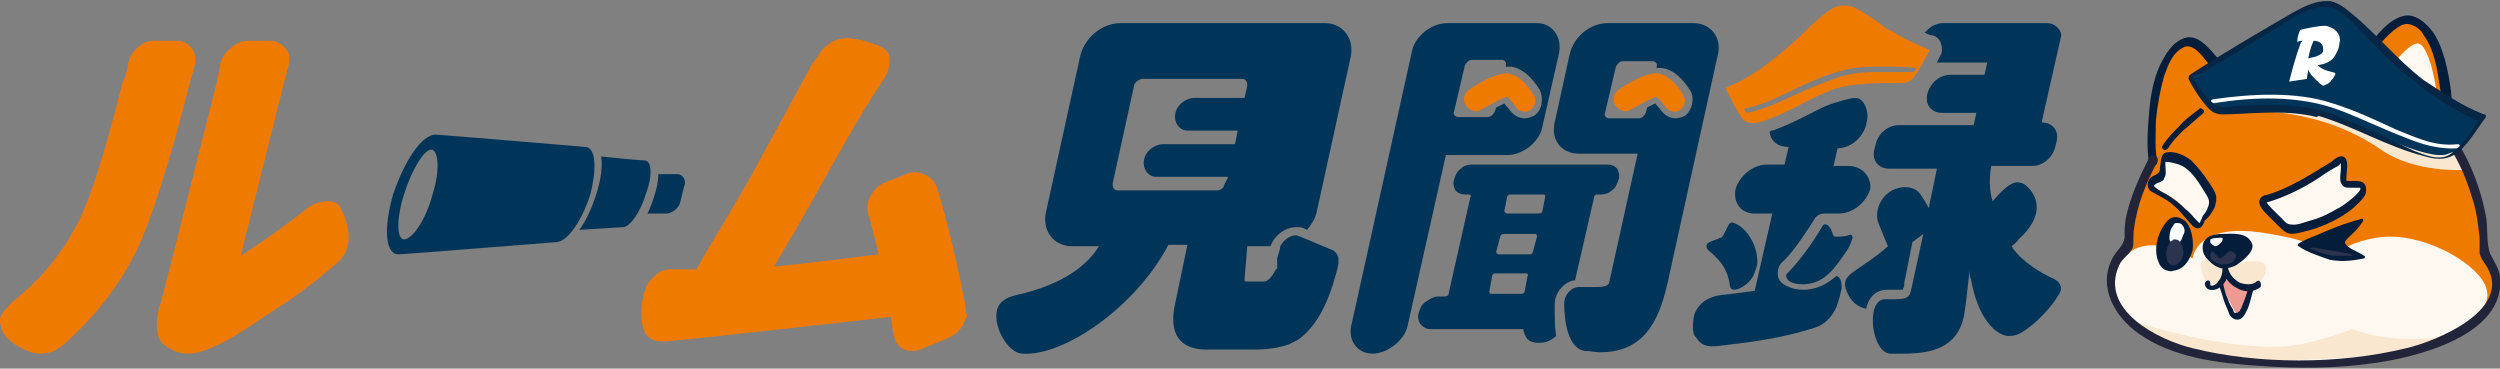 <svg version="1.1" id="レイヤー_1" xmlns="http://www.w3.org/2000/svg" x="0" y="0" viewBox="0 0 183.8 27.1" xml:space="preserve"><rect x="0" y="0" width="183.8" height="27.1" fill="#808080" stroke="none"/><style>.st0{fill:#ef7a00}.st1{fill:#fff8f1}.st2{fill:#031d3b}.st3{fill:#fff}.st4{fill:#2c334e}.st5{fill:#fae7cf}.st8{fill:#003559}</style><path class="st0" d="M171.7 6.6c1.4-1.4 4-5.4 5.3-5.2 1.5.2 2.2 1.9 2.7 4.7.4 2.2.1 4.4.1 4.4"/><path class="st0" d="M163.4 6.8c1.8-1 4.4-2 8-1.6 8.3.7 11.3 8.7 11.2 13.6 2.5 2.5-.2 7.2-10.3 7.9-2.8.2-9.7.3-13.7-1.6-3.7-1.8-4.3-5-2-6.9-.1-1.6.3-3.4 1.8-6.3"/><path class="st0" d="M164.5 6.5c-.7-.5-2.6-3.8-3.7-3.5-2.2.6-2.9 6.4-2.4 8.8"/><path class="st1" d="M182.8 21.2c-.5-1.7-4.2-3.9-7.3-3.8-2 .1-3.8 1-4.2 1.7-1.2-1.3-2.2-1.5-4.4-1.9-4.3-.8-5.5.7-5.7 1.8-3.3-1.9-5.1-.7-5.7 1.1-.6 2 1 4.2 5.1 5.5 2.1.8 11.2 1.8 17.1 0 3.4-1.2 5.6-2.7 5.1-4.4z"/><path class="st2" d="M173.7 16.3c.1-.1 0-.3-.1-.2-1.2.3-2.4.8-3.3 1.2-.3.1-1 .4-1.3.6-.1.1-.1.2 0 .2.5.4 1.7.8 2.3 1 1 .2 2 0 2.5-.1.1 0 .1-.2 0-.2-.4-.3-1.4-.6-1.4-1 .1-.3.8-.7 1.3-1.5zm-13.1-.1c-.3-.2-.6-.3-.9-.2-.3.1-.5.4-.7.7-.4.7-.6 1.5-.4 2.3.1.3.2.6.5.8.2.1.5.2.7.1.8-.1 1.2-.8 1.4-1.5.1-.8-.1-1.8-.6-2.2z"/><path class="st3" d="M160.4 16.5c-.1-.1-.2-.1-.4-.1s-.2.2-.3.3c-.2.3-.2.6-.2.9 0 .1.1.2.2.3.1.1.2.1.3 0 .3 0 .4-.3.5-.6.2-.3.1-.6-.1-.8z"/><path class="st4" d="M160.2 17.7c-.1-.1-.3-.1-.4-.1-.1.1-.3.2-.3.3-.2.3-.3.7-.2 1.1 0 .1.1.3.2.4.1.1.2.1.3.1.4 0 .6-.4.7-.7.1-.4-.1-.9-.3-1.1z"/><path class="st5" d="M163.7 19.6l-1.2-.4c-.2-.2-.8-.1-.7.4.3 1.5.8 1.6 1.8.8 1.4 1.1 2.9.7 3-.7 0-.7-1.3-.6-2.9-.1z"/><path class="st4" d="M169.9 18.2c-.1 0-.1.1 0 .1.4.2 1.1.4 1.6.5h1.4c.1 0 .1-.1 0-.1-.4-.1-1-.2-1.6-.3-.6-.1-1.1-.2-1.4-.2z"/><path d="M163.3 20.8c1.8 4.2 1.5 2.1 2.3.4 0 0-.3.3-1-.2s-.8-.7-.8-.7l-.5.5z" fill="#ee9a92"/><path class="st2" d="M163.1 20.8c.1.4.3.9.4 1.3.1.3.3.7.4 1 .1.2.3.4.6.4s.5-.3.6-.5c.3-.5.4-1.2.6-1.8.1-.3-.3-.4-.4-.1-.1.5-.3 1-.5 1.5 0 .1-.1.1-.1.2 0 0 0 .1-.1.1l-.1.1s-.1.1 0 0h-.1s.1 0 0 0h-.1l-.1-.1v-.1c-.2-.3-.3-.5-.4-.8-.2-.4-.3-.9-.4-1.3 0-.2-.4-.1-.3.1z"/><path class="st2" d="M165.9 20.7c-.3.3-.9.2-1.2.1-.4-.2-.8-.6-.9-1.1 0-.3-.4-.3-.4 0 0 .4-.1.8-.4 1.1-.1.1-.2.2-.4.2-.1 0-.1 0-.1-.2 0-.3-.4-.2-.4.1.1.5.6.5 1 .3.5-.3.8-.9.7-1.5h-.4c.1.7.5 1.2 1.1 1.5.5.3 1.2.3 1.7-.1.1-.3-.1-.6-.3-.4z"/><path class="st5" d="M182.2 22.5s.5 1.2-2.1 2.2c-3 1.2-4.7 1.5-9.7 1.7-11.4.6-13.3-2.7-13.3-2.7s7.7 2.5 12.1 1.6c2.3-.5 3.7-1.1 3.7-1.1s1.5.5 2.5.6c7 .8 6.8-2.3 6.8-2.3zm-7-11.4c-4.7-3.3-9.8-2.9-9.8-2.9s1-.8 3.4-.7c2.4.2 9.9 2.7 10.9 3.1.9.4 1.4 1.9 1.4 1.9s-3.5.2-5.9-1.4z"/><path class="st1" d="M174.2 6.7c1-.9 2.7-3.6 3.6-3.5.5.1 1 1.4 1.3 3.3.3 1.5.2 2.9.2 2.9"/><path class="st2" d="M163.4 17.2c-1.7 0-1.5 1.1-1.4 1.4.1.3.6.9 1.2 1.1.3.1.8 0 1.2-.2.3-.2 1.3-.9 1.2-1.5-.3-1-1.6-.8-2.2-.8z"/><path class="st3" d="M162.9 17.5c-.2 0-.4.1-.4.1v.2c0 .1.2.2.3.3.1 0 .2 0 .3-.1.1-.1.3-.2.3-.4.1-.2-.3-.1-.5-.1z"/><path class="st4" d="M164.2 19.2c.1-.1.2-.3.2-.4s-.2-.3-.3-.3c-.3-.2-.5.4-.9.5-.1 0-.5-.6-.6-.5-.1.1-.1.2-.1.3 0 .4.4.5.7.6.4.1.8 0 1-.2z"/><path class="st2" d="M164.7 6.2c-.3-.2-.6-.6-.8-.9-.4-.4-.7-.9-1.1-1.3-.5-.6-1.3-1.5-2.2-1.2-.9.3-1.4 1.2-1.8 2-.5 1.1-.7 2.3-.8 3.5-.1 1.2-.2 2.5 0 3.7.1.4.7.2.6-.2-.2-.9-.1-1.9-.1-2.9.1-1.1.3-2.2.6-3.3.3-.8.6-1.7 1.4-2.1.7-.4 1.4.6 1.8 1.1.4.4.7.9 1.1 1.4.2.3.5.6.8.9.5.1.8-.5.5-.7z"/><path d="M163.6 7.1c4.7-2.7 11.3-2.2 15.1 1.9 1.5 1.6 2.5 3.6 3.1 5.7.3.9.4 1.9.5 2.8v1.1c.1.4.2.5.4.8 2.3 3.3-3.6 5.7-5.8 6.2-4.9 1.2-10.9 1.2-15.7 0-2.5-.6-6.9-2.8-5.4-6.1.2-.5.8-.8 1-1.3.1-.4 0-1 .1-1.4.2-1.7.9-3.4 1.7-4.9.2-.4-.4-.7-.6-.3-.7 1.4-1.4 2.9-1.7 4.4-.1.5-.1 1-.1 1.5-.1.6-.6.9-.9 1.5-1.1 2.1.2 4.3 1.9 5.5 2.5 1.8 5.9 2.2 8.9 2.4 2.8.2 5.6.2 8.4-.2 3-.4 9.8-2 9.3-6.4-.1-.6-.4-1-.7-1.6-.3-.7-.2-1.8-.3-2.6-.4-2.3-1.3-4.6-2.7-6.5-3.8-5.2-11.3-6.3-16.8-3.2-.4.3-.1.9.3.7z" fill="#222539"/><path class="st2" d="M172 6.8c.8-.7 1.4-1.6 2-2.4.7-.8 1.4-1.8 2.3-2.4.3-.2.6-.3.9-.2.4.1.8.4 1 .8.8 1.1 1 2.6 1.2 3.9.2 1.3.2 2.7.1 4.1-.1.4.6.4.7 0 .2-1.3.1-2.6 0-3.9-.2-1.4-.5-3.1-1.3-4.3-.5-.7-1.4-1.5-2.3-1.2-1 .3-1.8 1.3-2.4 2.1-.9 1-1.7 2.2-2.6 3.1-.4.3.1.7.4.4zm-12.6 4.1c.3-.5.7-.9 1.1-1.3.5-.4.9-.8 1.4-1.2.1-.1.2-.2.1-.3-.1-.1-.2-.2-.3-.1-.5.4-1.1.8-1.5 1.3-.4.4-.9.9-1.2 1.4-.1.1 0 .3.1.3 0 .1.2 0 .3-.1z"/><path class="st8" d="M170.5 8.3c-2.1-.6-6.9-.2-6.9-.2-.5.1-.7-.1-.9-.3-1-1-1.6-2.3-1.6-2.3 2.7-1.7 5.1-3.1 7-4.2 1.5-.9 2.6-1.3 3.3-1.2 1 .2 3.1 2.7 4.9 4.3 3.1 2.9 6.3 4.1 6.3 4.1-1.7 2.9-2.2 2.6-2.6 2.8-1.5.7-6.8-2.3-9.5-3z"/><path class="st1" d="M166.5 14.6c-.1 0-.2.3-.1.4.1.3 1.5 1.6 1.8 1.8.1 0 .3.1.4 0 2-.3 3.7-1.4 4.3-1.9.3-.3.7-.6.8-.9.1-.2 0-.5-.2-.5l-1-.1c-.1 0-.2-.2-.2-.4l.1-1.1c0-.2-.1-.5-.3-.3 0 .1-3.3 2.4-5.6 3z"/><path class="st2" d="M166.4 14.4c-.7.4 0 1.1.3 1.4l.8.8c.2.2.4.4.6.5.4.2 1 0 1.4-.1.5-.1 1-.3 1.5-.5.7-.3 1.4-.7 2-1.2.3-.3.7-.6.9-1 .1-.3.1-.7-.2-.9-.2-.1-.5-.1-.7-.1h-.4c-.1 0-.1 0-.1-.1v-.1c0-.4.2-1.2-.1-1.5-.3-.3-.8.1-1 .3-1.5.9-3.1 2-5 2.5-.2.1-.1.5.2.5 1.4-.4 2.8-1.1 4-1.9.4-.3.9-.6 1.3-.8l.2-.2v.4c0 .4-.2 1 .2 1.3.1.1.3.1.5.1h.7c.3.2-1.2 1.3-1.4 1.4-.7.4-1.4.8-2.2 1-.4.1-1 .4-1.5.3-.3 0-.5-.3-.7-.5-.1-.1-1.3-1.2-1.1-1.3.4-.1.1-.5-.2-.3z"/><path class="st1" d="M162.6 15.1c.2-.3.2-.7 0-1-.4-.8-1.1-1.8-1.9-2.3-.5-.3-1.1-.4-1.4-.4-.1 0-.2.2-.2.3l-.1.8c0 .1 0 .3-.1.3l-.6.3c-.2.1-.2.5 0 .6.5.4 1.4.7 2.1 1.4.6.6 1 1.1 1.2 1.3.1.1.2.1.3-.1l.7-1.2z"/><path class="st2" d="M162.8 15.3c.1-.3.2-.7.1-1-.1-.3-.3-.6-.5-.9-.4-.6-.8-1.1-1.3-1.6-.5-.4-1.2-.7-1.8-.6-.5.1-.4.7-.5 1.1 0 .1 0 .3-.1.4-.1.1-.3.2-.5.3-.4.3-.4.9 0 1.1.5.3 1.2.6 1.6 1 .5.4.9 1 1.4 1.5.2.2.5.3.7 0 .1-.1.1-.2.2-.4.4-.3.5-.6.7-.9.1-.3-.3-.5-.4-.2-.1.2-.2.5-.4.7-.1.1-.1.3-.2.4 0 .1-.1.2-.1.2.1 0 .1 0 0 0l-.1-.1-.2-.2c-.2-.2-.4-.5-.7-.7-.4-.4-.9-.8-1.4-1.1-.2-.1-.4-.2-.7-.4-.1-.1-.3-.2-.2-.3.1-.1.3-.2.4-.2.1-.1.3-.1.3-.3.2-.2.1-.7.1-1V12c0-.1 0-.1.1-.1.2 0 .6.1.9.2.6.2 1.1.8 1.5 1.4.2.3.3.5.5.8.2.3.3.6.1 1 0 0 .4.2.5 0z"/><path class="st3" d="M162.7 7.6c3-.5 6.4-.6 9.3.5 1.6.6 3.2 1.4 4.8 2 1.2.5 2.5.9 3.9.8.2 0 .2-.3 0-.3-1.7.2-3.1-.5-4.6-1.1-1.5-.7-3-1.4-4.6-1.9-2.7-.9-6-.7-8.8-.3-.3.1-.2.4 0 .3zm6.4-4.3c0-.1.1-.2.2-.3-.1 0-.3 0-.4.1V3c0-.3.1-.5.2-.8.4-.1 1.3-.3 1.8-.3h.1c.5.1.9.4 1 .8 0 .1.1.3 0 .4 0 .4-.2.8-.4 1.1-.3.4-.7.5-1.2.6.2.2.4.3.7.4.3.1.5.1.6.2 0 .1-.1.3-.3.5-.1.2-.3.3-.6.4-.2-.1-.4-.3-.6-.5-.2-.2-.4-.4-.5-.7 0 .2-.1.5-.1.7l-1.3.2c.2-.8.5-1.9.8-2.7zm1.3.8c.2-.1.4-.2.4-.4v-.1c0-.4-.3-.6-.7-.6-.2.4-.3.8-.4 1.3.3-.1.5-.1.7-.2z"/><path d="M170.5 8.1c-1.9-.5-4.1-.4-6.1-.3-.2 0-.5.1-.8.1-.8 0-1.2-.6-1.7-1.2-.1-.2-.7-.9-.7-1.1 0 0 .4-.2.6-.2.5-.2.9-.6 1.4-.8 1.3-.8 2.5-1.5 3.8-2.3 1.1-.7 2.4-1.7 3.8-1.8 1.1-.1 2.1 1.1 2.9 1.9 1 1 2 2.1 3.2 3.1 1.7 1.4 3.5 2.7 5.6 3.5 0-.1-.1-.2-.1-.3-.7.8-1.3 2-2.2 2.6-.8.6-1.9.1-2.7-.2-2.4-1.1-4.6-2.3-7-3-.3-.1-.4.3-.1.4 2.7.8 5.1 2.3 7.9 3 .7.2 1.4.3 2.1-.1 1-.6 1.6-1.8 2.3-2.7.1-.1.1-.3-.1-.3-1.6-.6-3-1.6-4.4-2.5-2.1-1.6-3.7-3.7-5.8-5.3-1.4-1.1-2.9-.2-4.3.6-2.4 1.4-4.8 2.8-7.1 4.3-.1.1-.1.2-.1.3.4.8 1 1.7 1.6 2.3.5.4.9.3 1.5.3 2.1-.1 4.3-.3 6.3.2.4-.1.5-.5.2-.5z" fill="#072544"/><path class="st0" d="M14.3 4.9c.1-.4.1-.9-.1-1.2-.2-.3-.5-.7-1.2-.7h-1.7c-.5 0-.9.2-1.3.6-.3.3-.5.7-.6 1.1v.2c-.1.4-.2.8-.4 1.2-1.4 5.6-2.6 9.2-3.5 10.7-1.2 2.2-2.8 4-4.6 5.4-.3.4-.9.8-.9 1.3 0 1.2.9 1.7 1.4 2 .2.1.9.5 1.5.5.9 0 1.3-.3 1.7-.6 2.3-2 4.2-4.4 5.5-7.1 1-2.1 2.3-6.1 3.8-12l.4-1.4zm9.8 9.9c-.4 0-1 .1-1.5.5-2.8 2.2-4.3 3.1-4.9 3.5L20.9 6l.3-1.1c.1-.5.1-.9-.1-1.2-.3-.4-.7-.7-1.2-.7h-1.7c-.5 0-.9.2-1.3.6-.4.3-.6.7-.7 1.1L16 5.8l-4 15.8c-.1.2-.1.5-.2.7l-.1.3c-.3 1.3-.2 2.2.3 2.7.5.4 1.1.7 1.8.7.5 0 .9-.1 1.4-.3 1.4-.5 2.7-1.4 4.2-2.4l.6-.4c1.8-1.1 3.3-2.3 4.7-3.5.5-.4.8-.9.9-1.5.1-.5 0-1.5-.5-2.5-.2-.5-.6-.6-1-.6zM71 22.6c-.6-3.2-1.3-6.1-2.1-8.8-.2-.5-.5-.8-1-1-.5-.2-1-.2-1.5.1l-1.3.5c-.5.2-.8.5-1.1 1-.1.2-.3.6-.2 1.3.3.8.5 1.8.8 3-3.1.4-5.7.7-7.7.9.9-1.5 2.2-3.7 3.8-6.6 1.8-3.2 2.9-5.1 3.2-5.5.2-.4.5-.8.7-1.1.2-.3.3-.5.5-.8.3-.5.3-1.1.3-1.4-.1-.5-.5-.7-.9-.9h-.1c-.5-.2-1-.4-2.1-.5-.4 0-.8.1-1.2.3-.4.3-.8.6-1 1.1-.4.4-.7 1.1-1.1 1.8-.9 1.7-2.2 4-3.7 6.8-1.4 2.5-3.7 6.2-4.1 7h-1.9c-.5 0-.9.2-1.3.6-.3.3-.5.6-.6 1-.1.2-.6 2.4.2 3.3.3.3.6.4 1.1.4h.3c.4 0 14.8-1.6 16.5-1.8.1.4.1.9.2 1.3.1.5.3.9.8 1.1.2.1.4.1.7.1.2 0 .5-.1.7-.2l1.7-.7c.5-.2.9-.5 1.2-1 .1-.2.2-.5.3-.7-.1-.1-.1-.4-.1-.6z"/><path class="st8" d="M135.9 12.2h-1.1l.3-1.3c.9 0 1.8-.7 2.1-1.7 0-.2.1-.3.1-.7 0-.3-.2-1.3-.9-1.3-.3 0-1 .2-1.3.3-.8.2-1.5.6-2.3 1-.8.4-1.6.8-2.5 1.1-.1 0-.1 0-.2.1.1.7.6 1.1 1.4 1.1l-.3 1.3h-1.3c-1 0-2 .8-2.3 1.8-.2 1 .4 1.8 1.4 1.8h1.3l-1.3 5.7h-.1l-2.4.3c-1.6.2-2 1.4-2 1.8-.1.7 0 1.2.2 1.3.3.5.7.8 1.9.6 3.6-.4 5.2-.8 6.8-1.3.7-.2 1.3-.8 1.6-1.5.2-.5.3-1 .4-1.4 0-.3 0-.6-.2-.8-.1-.1-.1-.1-.2-.1-.6.5-1.2.9-2.2 1h-.3c-.4 0-.8-.1-1.2-.3-.4-.2-.6-.5-.6-.9 0-.3.1-.6.3-.8.6-.5 1.6-1.9 2.4-3.2.1-.2.4-.4.7-.4h1.1c1 0 2-.8 2.3-1.8.1-.9-.6-1.7-1.6-1.7z"/><path class="st0" d="M141.7 3.6c-.7-.3-1.4-.6-2.1-1-.3-.2-.5-.3-.7-.4-.2-.1-.4-.2-.6-.4-.6-.4-1.1-.8-1.7-1.1-.5-.3-1-.4-1.6-.2-.4.1-.8.5-1.2.8-.6.5-1.1 1-1.6 1.5-1.1 1-2.3 2-3.6 2.8-.5.3-1.1.6-1.6.8-.1 0-.1.1-.1.2.3.5.5 1 .8 1.5.2.3.3.6.6.8.5.3 1.1.1 1.6-.1 1.8-.6 3.3-1.7 5.1-2.3 1.4-.4 3-.4 4.5-.4.5 0 .9 0 1.2-.4.4-.6.8-1.3 1.1-1.9.1-.1 0-.2-.1-.2zm-3.8 1.7c-1 0-1.9.1-2.8.4-.8.3-1.6.6-2.3.9-1.4.6-2.8 1.4-4.4 1.7-.1-.1-.1-.2-.2-.3.9-.2 1.8-.5 2.6-.9 1.5-.7 3-1.5 4.6-1.9 1-.3 2-.3 3-.3.8 0 1.7 0 2.5.1-.1.1-.1.2-.2.3h-2.8z"/><path class="st8" d="M150.5 1.7h-7.7c-.2 0-.5.1-.7.2-.2.1-.4.3-.6.5.2.1.4.2.6.2.3.1.5.3.6.6.1.3.1.6 0 .8l-.3.6h3.7l-.2.9h-2.5c-.8 0-1.5.6-1.7 1.4-.2.8.3 1.4 1.1 1.4h2.5l-.2.9h-5.5c-.8 0-1.5.6-1.7 1.4l-.1.4c-.2.8.3 1.4 1.1 1.4h3.5l-.6 2.9c-.2-.4-.4-.7-.6-1-.4-.6-1.3-.7-2.1-.3-.9.5-1.3 1.6-1 2.4.4 1 .7 1.7.7 1.7s-.4.4-1.4 1.1c-1.4 1-2.2 1.2-1.5 2.5.3.6.8.9 1.3 1 .2-1 .9-1.4 1.5-1.4h1.2c0-.1.1-.2.1-.3v-.2l.6-3 .8-.6-.8 3.7c-.2.8-.1 1.1-1.3 1.1h-.7c-1.5 0-1 4 .4 4h.9c2.1 0 4-.4 4.5-2.8.1-.5.4-3.3.4-3.3s0 .5.1.6c.5 2.9 1.8 4.1 2.7 4.2h.1c.4 0 .7-.1 1-.3.5-.3 1.8-1.3 2.7-2.8.3-.5 0-.9-.4-1.1-1.6-.7-2.8-1.8-3.1-2.4 0 0 .4-.3.5-.5 1.8-1.6 1.6-3.1.5-4-.1-.1-.4-.2-.6-.2-.7 0-1.8 1.4-1.8 1.4-.4-1.2-.1-2.6-.1-2.6h3c.8 0 1.5-.6 1.7-1.4l.1-.4c.2-.8-.3-1.4-1.1-1.4l1.4-6.2c.2-.4-.3-1.1-1-1.1zm-36.2 20.7c0-.9.7-1.7 1.5-1.8l1.4-6.1c0-.1.1-.2.2-.2h.3c.3 0 .6-.1.8-.3.3-.2.4-.5.5-.8.1-.3 0-.6-.1-.8-.2-.2-.4-.3-.7-.3h-10c-.3 0-.6.1-.8.3-.3.2-.4.5-.5.8-.1.3 0 .6.1.8.2.2.4.3.7.3h.3c.1 0 .2.1.1.2l-1.6 7.1c0 .1-.1.2-.3.2h-.5c-.3 0-.6.2-.9.4-.3.2-.4.5-.5.8-.1.4 0 .7.2.9.2.2.4.3.7.3h6.8c0 .2.1.4.2.6.2.3.5.4.9.4h.1c.4 0 .7-.1 1.1-.4l.1-.1c-.1-.7-.1-1.5-.1-2.3zm-2-2.1l-.2 1.1c0 .1-.1.2-.2.2h-2.3c-.1 0-.1-.1-.1-.2l.2-1.1c0-.1.1-.2.2-.2h2.3c.1 0 .2.1.1.2zm.7-2.9l-.3 1.1c0 .1-.1.2-.2.2h-2.3c-.1 0-.2-.1-.2-.2l.3-1.1c0-.1.1-.2.3-.2h2.3s.1 0 .1.2zm.6-2.9l-.2 1c0 .1-.1.2-.3.2h-2.3c-.1 0-.2-.1-.2-.2l.2-1c0-.1.1-.2.2-.2h2.3c.3 0 .3 0 .3.2zm18 6.2c.4.2.7.2 1.1.2 1.5-.1 2.2-1.2 3.1-2.5.2-.3.3-.6.4-.9 0-.2-.1-.3-.3-.2-.3.1-.7.1-.9.1-.1 0-.2 0-.2-.1-.1-.1-.1-.4-.3-.6-.1-.2-.4-.3-.5-.1-.8 1.4-1.9 2.8-2.5 3.4-.3.2-.2.5.1.7zm-2.7-.4c.1-.3.3-.7.3-1 0-.5-.1-1.3-.7-2.1-.3-.4-.7-.7-1-.8-.2-.1-.3 0-.4.1l-.4.8c-.1.1-.1.2-.3.2-.1.1-.3.1-.7.3-.3.1-.3.4-.1.6 1.5 1.2 1.5 2.2 1.6 2.7.1.3.5.2.7.1.6-.3.8-.6 1-.9zm-37.2-2.2h1.7c.3-.8 1.1-1.4 1.9-1.4.2 0 .4 0 .6.1l.2.1c.3-.4.6-.8.7-1.3l2.5-11.4c.3-1.4-.6-2.5-1.9-2.5h-15c-1.4 0-2.7 1.1-3 2.5l-2.5 11.4c-.3 1.4.6 2.5 1.9 2.5h2c-.8 1.3-2.5 2.8-6.1 3.6-.4.1-1.2.3-1.4 1.1-.3 1.2.8 3.2 1.9 3.2 3 .2 8.3-3.4 10.7-8h1.4l-.9 4.3c-.5 2.2.3 3.4 2.3 3.4h3.4c1 0 1.9-.1 2.7-.4l.6-.3c1-.7 1.9-1.9 2.6-4.1.1-.4.3-.9.4-1.5v-.5c-.1-.2-.2-.4-.4-.5l-2.4-1c-.1 0-.2-.1-.3-.1-.4 0-.9.3-1.1.7-.1.1-.1.2-.1.3l-.2.7v.7s0 .1-.1.1c-.3.6-.6.9-.9.9h-1.2c-.2 0-.2 0-.2-.2l.2-2.4zM89.5 14h-7.3c-.3 0-.4-.2-.4-.5l1.6-7.3c.1-.2.4-.4.6-.4h7.3c.3 0 .4.2.4.5l-.2.9h-3.7c-.6 0-1.3.5-1.4 1.2-.1.6.3 1.2.9 1.2H91l-.2 1h-5.3c-.6 0-1.3.5-1.4 1.2-.1.6.3 1.2.9 1.2h5.3l-.3.6c0 .2-.3.4-.5.4zm-39.7-1.2h-1.4c0 .7-.2 1.3-.3 1.6-.1.4-.3.9-.5 1.3H49c.4 0 .9-.4 1-.8l.3-1.2c.2-.4-.1-.9-.5-.9zm-2.4-1s-1.5-.1-3.2-.3c.1.7 0 1.7-.4 2.9-.3.9-.7 1.8-1.2 2.5 1.7-.1 3.2-.2 3.2-.2.5 0 1.3-1.1 1.7-2.5.5-1.3.4-2.4-.1-2.4z"/><path class="st0" d="M123.1 8.2c-.3 0-.5-.1-.7-.4-.2-.3-.5-.6-.6-.7-.3.1-1.1.5-1.8.9-.4.3-.9.2-1.2-.2-.3-.4-.2-.9.2-1.2.7-.5 2.1-1.3 2.9-1.2.7.1 1.4.8 1.8 1.5.3.4.2.9-.2 1.2-.1.1-.2.1-.4.1z"/><path class="st8" d="M124.5 1.7h-6.3c-1.3 0-2.5 1-2.8 2.3l-1.1 5c-.3 1.3.5 2.3 1.8 2.3h4.3l-2.1 9.5c-.1.3-.6.3-1.2.3h-1c-.6 0-1.1.6-1.1 1.2 0 1.4.3 3.3 1.5 3.5.4 0 .8.1 1.1.1 3.1 0 4.3-2 5-5.1L126.3 4c.3-1.2-.5-2.3-1.8-2.3zm-.6 6.8c-.2.1-.5.2-.7.2-.4 0-.8-.2-1.1-.6-.1-.2-.3-.3-.4-.5l-.6.3-.1.4c-.1.2-.3.4-.5.4h-2.2c-.2 0-.4-.2-.3-.4l.8-3.4c.1-.2.3-.4.5-.4h2.2c.2 0 .4.2.3.4V5h.4c.7.1 1.4.6 2.1 1.7.3.6.1 1.4-.4 1.8z"/><path class="st0" d="M112.1 8.2c-.3 0-.5-.1-.7-.4-.2-.3-.5-.6-.6-.7-.3.1-1.1.5-1.8.9-.4.3-.9.2-1.2-.2-.3-.4-.2-.9.2-1.2.7-.5 2.1-1.3 2.9-1.2.7.1 1.4.8 1.8 1.5.3.4.2.9-.2 1.2-.1.1-.3.1-.4.1z"/><path class="st8" d="M113 1.7h-6.6c-1.2 0-2.4 1-2.6 2.1l-4.4 19.9c-.4 1.3.4 2.3 1.5 2.3s2.4-1 2.6-2.1l2.8-12.5h4.5c1.2 0 2.4-1 2.6-2.1l1.2-5.3c.3-1.3-.5-2.3-1.6-2.3zm-.2 6.8c-.2.1-.5.2-.7.2-.4 0-.8-.2-1.1-.6-.1-.2-.3-.3-.4-.5l-.6.3-.1.3c-.1.2-.3.4-.5.4h-2.2c-.2 0-.4-.2-.3-.4l.8-3.4c.1-.2.3-.4.5-.4h2.2c.2 0 .4.2.3.4v.1h.4c.7.1 1.4.6 2.1 1.7.3.6.2 1.5-.4 1.9zm-83.1 9.1c-.5 0-.6-1.4 0-3.3s1.5-3.3 2-3.3.7 1.4.1 3.3c-.5 1.9-1.5 3.3-2.1 3.3zM43 10.8s-10.6-.9-11-.9c-1 0-2.3 2-3.1 4.4-.7 2.4-.6 4.4.4 4.4.4 0 11.5-.9 11.6-.9.8 0 1.9-1.6 2.5-3.5.5-2 .4-3.5-.4-3.5z"/></svg>